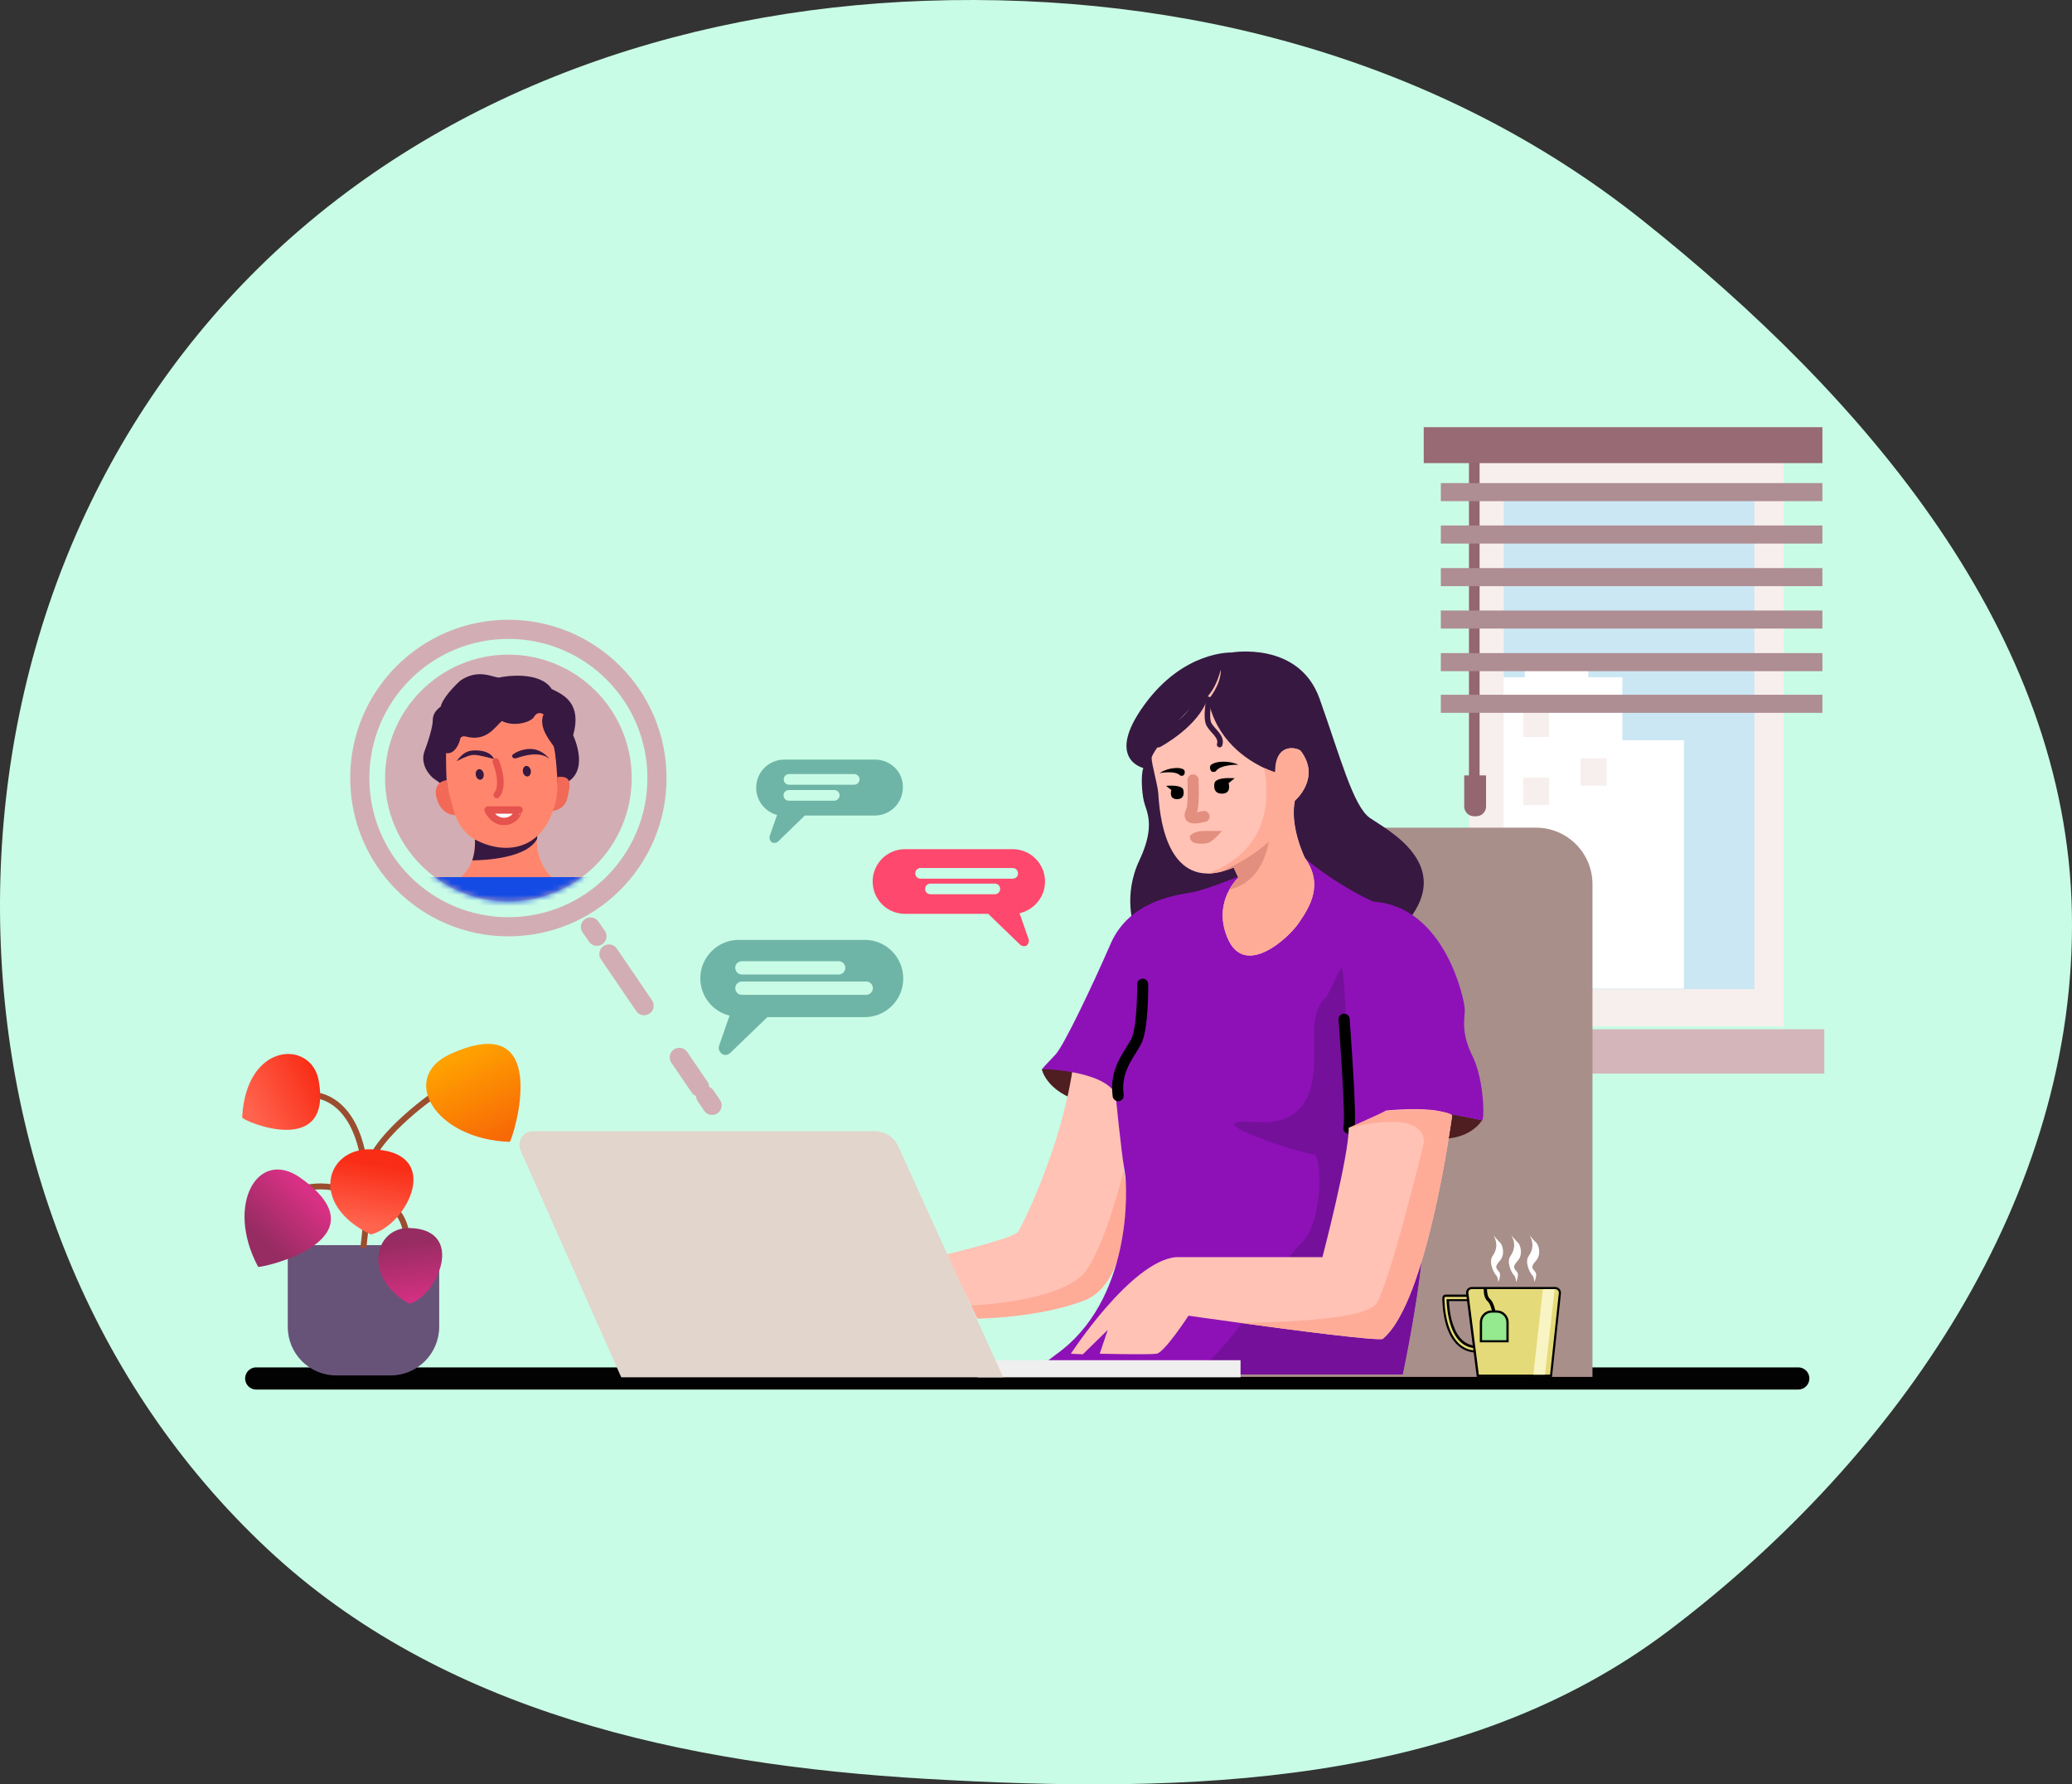 <svg width="374" height="322" viewBox="0 0 374 322" fill="none" xmlns="http://www.w3.org/2000/svg">
<rect x="0" y="0" width="374" height="322" fill="#333333" stroke="none"/>
<path fill-rule="evenodd" clip-rule="evenodd" d="M167.142 0.139C214.101 -1.472 260.133 10.849 296.416 39.711C336.754 71.8 373.029 114.184 373.979 164.675C374.941 215.763 342.848 262.796 301.207 294.269C263.839 322.513 214.491 323.761 167.142 321.007C123.441 318.464 79.761 308.984 48.298 279.556C16.353 249.675 0.295 207.644 0.004 164.675C-0.289 121.411 15.374 79.149 46.732 48.28C78.368 17.137 122.018 1.688 167.142 0.139Z" fill="#C9FCE6"/>
<path d="M46.247 248.755H324.592" stroke="#020202" stroke-width="4" stroke-miterlimit="10" stroke-linecap="round"/>
<path d="M70.532 248.206H60.688C55.852 248.206 51.942 244.293 51.942 239.454V224.696H79.279V239.454C79.244 244.293 75.334 248.206 70.532 248.206Z" fill="#685378"/>
<path d="M65.593 225.211C69.057 197.069 56.435 197.618 56.435 197.618" stroke="#9B4D2F" stroke-width="1.07" stroke-miterlimit="10"/>
<path d="M78.284 197.618C78.284 197.618 66.21 205.992 66.176 212.238" stroke="#9B4D2F" stroke-width="1.07" stroke-miterlimit="10"/>
<path d="M53.759 214.709C53.759 214.709 63.363 211.483 66.073 219.823" stroke="#9B4D2F" stroke-width="1.07" stroke-miterlimit="10"/>
<path d="M66.176 215.087C66.176 215.087 73.207 216.837 73.413 223.53" stroke="#9B4D2F" stroke-width="1.07" stroke-miterlimit="10"/>
<path d="M57.498 194.873C56.126 187.665 44.429 187.974 43.709 201.634C43.709 202.286 60.208 209.253 57.498 194.873Z" fill="url(#paint0_linear_1_2374)"/>
<path d="M81.302 190.205C72.041 194.392 78.352 205.58 92.003 206.061C92.621 205.512 100.029 181.728 81.302 190.205Z" fill="url(#paint1_linear_1_2374)"/>
<path d="M54.274 212.582C46.556 207.056 40.588 217.386 46.591 228.609C47.311 228.849 69.812 223.701 54.274 212.582Z" fill="url(#paint2_linear_1_2374)"/>
<path d="M66.93 207.399C58.698 207.228 55.783 217.421 66.93 222.775C73.55 221.162 80.307 207.639 66.93 207.399Z" fill="url(#paint3_linear_1_2374)"/>
<path d="M73.893 221.608C67.582 221.47 65.318 230.531 73.893 235.267C78.969 233.86 84.183 221.848 73.893 221.608Z" fill="url(#paint4_linear_1_2374)"/>
<path d="M329.291 185.743H265.184V193.74H329.291V185.743Z" fill="#D4B5BA"/>
<path d="M321.95 77.91H265.184V185.194H321.95V77.91Z" fill="#F7EFEE"/>
<path d="M268.237 139.926H264.292V145.521C264.292 146.516 265.081 147.305 266.076 147.305H266.453C267.448 147.305 268.237 146.516 268.237 145.521V139.926Z" fill="#94666F"/>
<path d="M316.669 87.245H271.427V178.502H316.669V87.245Z" fill="#CBE7F4"/>
<path d="M271.393 122.217H275.234V119.781H286.69V122.217H292.83V133.577H303.943V178.399H271.393V122.217Z" fill="white"/>
<path d="M279.624 128.052H274.925V132.994H279.624V128.052Z" fill="#F7EFEE"/>
<path d="M279.624 140.338H274.925V145.28H279.624V140.338Z" fill="#F7EFEE"/>
<path d="M290.018 136.838H285.318V141.78H290.018V136.838Z" fill="#F7EFEE"/>
<path d="M267.07 82.749H265.15V140.373H267.07V82.749Z" fill="#94666F"/>
<path d="M328.948 77.087H256.987V83.573H328.948V77.087Z" fill="#986A73"/>
<path d="M328.948 87.177H260.074V90.437H328.948V87.177Z" fill="#AE8D93"/>
<path d="M328.948 94.83H260.074V98.09H328.948V94.83Z" fill="#AE8D93"/>
<path d="M328.948 102.518H260.074V105.778H328.948V102.518Z" fill="#AE8D93"/>
<path d="M328.948 110.171H260.074V113.431H328.948V110.171Z" fill="#AE8D93"/>
<path d="M328.948 117.859H260.074V121.119H328.948V117.859Z" fill="#AE8D93"/>
<path d="M328.948 125.375H260.074V128.635H328.948V125.375Z" fill="#AE8D93"/>
<path d="M218.159 248.48H287.445V159.557C287.445 153.929 282.884 149.364 277.258 149.364H228.347C222.721 149.364 218.159 153.929 218.159 159.557V248.48Z" fill="#A88F8A"/>
<path d="M204.713 167.279C204.713 167.279 202.621 161.651 205.674 155.233C208.692 148.815 206.874 146.378 206.462 144.559C206.051 142.741 205.948 139.789 206.36 138.588C206.36 138.588 199.431 137.009 206.531 127.228C213.631 117.412 222.24 117.756 222.24 117.756C222.24 117.756 234.451 115.593 238.19 126.095C241.929 136.597 244.261 145.52 247.279 147.614C250.298 149.707 262.371 155.851 254.208 166.078L204.713 167.279Z" fill="#371841"/>
<path d="M188.043 192.951C188.043 192.951 189.004 197.79 197.03 199.197C205.056 200.638 200.974 195.696 200.974 195.696C200.974 195.696 191.165 191.99 188.043 192.951Z" fill="#4E1E21"/>
<path d="M195.692 234.684C187.426 237.841 176.415 237.944 176.415 237.944L175.284 235.61L170.79 226.378C170.79 226.378 182.967 223.461 183.756 222.294C184.545 221.127 191.439 207.331 193.6 193.019C193.6 193.019 201.763 194.22 201.866 197.687C201.9 198.476 202.483 206.713 202.861 211.071C202.964 212.204 203.067 213.062 203.169 213.474C203.615 215.533 203.924 231.56 195.692 234.684Z" fill="#FFC2B5"/>
<path d="M195.693 234.684C187.427 237.841 176.416 237.944 176.416 237.944L175.284 235.61C179.915 235.336 192.743 234.134 196.139 229.158C199.294 224.491 201.833 215.224 202.862 211.071C202.965 212.204 203.067 213.062 203.17 213.474C203.616 215.533 203.925 231.56 195.693 234.684Z" fill="#FEAC98"/>
<path d="M267.517 202.148C267.517 202.148 265.219 206.198 258.702 205.374C252.15 204.516 258.016 200.226 258.016 200.226L267.517 202.148Z" fill="#4E1E21"/>
<path d="M267.448 202.217C267.105 202.011 261.515 201.016 261.515 201.016L257.433 220.132L256.815 223.049C256.815 230.771 253.18 248.034 253.18 248.034H185.883L190.651 244.396C204.268 234.718 203.616 214.607 202.999 211.312C202.381 208.017 201.352 197.344 201.352 197.344C198.917 193.088 188.078 192.916 188.078 192.916C188.078 192.916 188.936 191.955 190.514 190.308C192.057 188.661 197.202 177.816 200.495 170.265C203.788 162.715 211.951 161.582 214.969 161.067C217.988 160.553 225.362 157.43 225.362 157.43L235.515 154.753C236.819 156.228 242.993 160.553 247.897 162.715C260.829 163.539 264.396 180.493 264.396 182.209C264.396 183.925 263.641 186.224 265.802 190.617C267.963 195.01 267.997 202.595 267.448 202.217Z" fill="#8E11B7"/>
<path d="M257.433 220.132L256.815 223.049C256.815 230.771 253.179 248.034 253.179 248.034H215.449C223.647 241.925 231.399 227.408 234.726 224.525C238.911 220.921 238.636 208.36 237.196 208.36C235.755 208.36 214.112 201.668 226.734 202.492C239.356 203.315 236.955 190.514 237.196 185.709C237.436 180.904 239.459 179.909 239.459 179.909C239.459 179.909 241.071 176.511 242.032 174.727C242.992 172.942 243.472 203.521 243.472 203.521L250.435 207.571L257.433 220.132Z" fill="#75109B"/>
<path d="M206.256 177.61C206.256 177.61 206.359 185.572 205.056 188.008C203.753 190.445 201.214 193.088 201.832 197.721" stroke="black" stroke-width="2" stroke-miterlimit="10" stroke-linecap="round"/>
<path d="M242.615 183.924C242.615 183.924 243.987 202.011 243.472 203.59" stroke="black" stroke-width="2" stroke-miterlimit="10" stroke-linecap="round"/>
<path d="M262.097 201.393C262.097 201.393 257.672 234.992 249.578 241.616C248.549 241.994 233.937 240.106 223.887 238.733C218.536 238.013 214.523 237.429 214.523 237.429C214.523 237.429 210.201 244.087 208.761 244.293C207.32 244.499 198.505 244.293 198.505 244.293L199.945 240.003L195.452 244.396L193.291 244.293C193.291 244.293 204.096 227.682 212.225 226.859H238.704C238.704 226.859 243.575 208.223 243.438 203.521C243.438 203.521 249.303 201.05 250.195 200.398C250.195 200.398 254.963 199.918 258.393 200.295C258.667 200.329 258.907 200.364 259.147 200.398C262.577 200.981 262.097 201.393 262.097 201.393Z" fill="#FFC2B5"/>
<path d="M262.097 201.393C262.097 201.393 257.673 234.992 249.578 241.616C248.549 241.994 233.937 240.106 223.887 238.733C231.879 238.63 246.457 238.081 248.412 235.267C250.675 232.007 256.506 208.635 258.427 200.329C258.702 200.364 258.942 200.398 259.182 200.432C262.578 200.981 262.097 201.393 262.097 201.393Z" fill="#FEAC98"/>
<path d="M243.473 203.556C243.473 203.556 256.027 200.055 256.987 205.477C257.982 210.866 259.148 200.467 259.148 200.467C259.148 200.467 255.958 200.124 255.238 200.226C254.518 200.329 250.196 200.467 250.196 200.467L243.473 203.556Z" fill="#FEAC98"/>
<path d="M234.452 166.524C232.462 169.442 224.848 176.271 221.727 169.613C219.909 165.701 220.835 162.475 221.932 160.518C222.687 159.146 223.544 158.356 223.544 158.356L222.687 156.537C221.795 156.915 220.972 157.155 220.217 157.361C219.394 157.533 218.64 157.635 217.954 157.635C209.55 157.567 209.207 144.628 209.07 143.118C208.898 141.368 207.869 137.902 207.869 136.769C207.869 135.636 214.695 127.228 216.376 126.713C219.223 125.821 220.355 120.81 220.355 120.81C220.423 123.659 218.091 126.267 218.091 126.267C219.531 133.612 225.122 137.147 228.175 138.588C229.375 139.137 230.199 139.377 230.199 139.377C230.164 134.161 233.8 134.778 234.761 135.465C238.568 140.407 233.732 144.491 233.732 144.491C232.771 149.261 235.549 154.821 235.549 154.821C238.945 159.626 236.441 163.607 234.452 166.524Z" fill="#FFC2B5"/>
<path d="M234.452 166.524C232.462 169.441 224.848 176.271 221.726 169.613C219.908 165.701 220.834 162.474 221.932 160.518C222.687 159.145 223.544 158.356 223.544 158.356L222.687 156.537C221.795 156.915 220.972 157.155 220.217 157.361C219.394 157.532 218.639 157.635 217.953 157.635C229.581 153.414 229.101 143.29 228.14 138.588C229.341 139.137 230.164 139.377 230.164 139.377C230.13 134.161 233.766 134.778 234.726 135.465C238.533 140.407 233.697 144.491 233.697 144.491C232.737 149.261 235.515 154.821 235.515 154.821C238.945 159.626 236.441 163.607 234.452 166.524Z" fill="#FEAC98"/>
<path d="M229.032 151.87C227.832 158.356 223.99 160.072 221.898 160.518C222.652 159.146 223.51 158.356 223.51 158.356L222.652 156.537C221.761 156.915 220.937 157.155 220.183 157.361C225.911 154.958 229.032 151.87 229.032 151.87Z" fill="#E28F7F"/>
<path d="M223.921 245.46H176.45V248.549H223.921V245.46Z" fill="#EFEFEF"/>
<path d="M96.189 204.139H157.894C159.746 204.139 161.393 205.203 162.147 206.884L181.081 248.549H112.138L93.959 207.605C93.239 205.958 94.439 204.139 96.189 204.139Z" fill="#E2D5CC"/>
<path d="M91.763 167.245C106.577 167.245 118.586 155.229 118.586 140.407C118.586 125.584 106.577 113.569 91.763 113.569C76.95 113.569 64.941 125.584 64.941 140.407C64.941 155.229 76.95 167.245 91.763 167.245Z" stroke="#D2AEB4" stroke-width="3.457" stroke-miterlimit="10"/>
<path d="M154.189 141.608H142.424C141.91 141.608 141.464 141.196 141.464 140.647C141.464 140.132 141.876 139.686 142.424 139.686H154.189C154.704 139.686 155.15 140.098 155.15 140.647C155.15 141.162 154.704 141.608 154.189 141.608ZM150.588 144.491H142.39C141.876 144.491 141.43 144.079 141.43 143.53C141.43 143.015 141.841 142.569 142.39 142.569H150.588C151.102 142.569 151.548 142.981 151.548 143.53C151.548 144.045 151.102 144.491 150.588 144.491ZM157.962 137.078H141.567C138.754 137.078 136.49 139.343 136.49 142.157C136.49 144.525 138.103 146.481 140.263 147.065L138.926 150.874C138.891 150.977 138.891 151.046 138.891 151.149V151.183C138.891 151.286 138.926 151.389 138.96 151.492V151.527C138.994 151.629 139.063 151.732 139.132 151.801C139.132 151.801 139.132 151.801 139.132 151.835C139.132 151.835 139.132 151.835 139.166 151.87C139.2 151.904 139.234 151.904 139.234 151.938C139.269 151.973 139.269 151.973 139.303 152.007C139.337 152.007 139.372 152.041 139.372 152.041C139.406 152.041 139.44 152.076 139.475 152.076C139.475 152.076 139.475 152.076 139.509 152.076H139.543C139.646 152.11 139.715 152.11 139.818 152.11C139.92 152.11 140.023 152.076 140.126 152.041C140.161 152.041 140.195 152.007 140.229 152.007C140.298 151.973 140.366 151.938 140.435 151.87L140.469 151.835L145.271 147.168H157.894C160.706 147.168 162.97 144.903 162.97 142.089C163.039 139.343 160.775 137.078 157.962 137.078Z" fill="#6FB5A7"/>
<path d="M182.796 158.562H166.16C165.646 158.562 165.2 158.15 165.2 157.601C165.2 157.086 165.611 156.64 166.16 156.64H182.796C183.31 156.64 183.756 157.052 183.756 157.601C183.756 158.15 183.345 158.562 182.796 158.562ZM179.572 161.376H167.944C167.429 161.376 166.983 160.964 166.983 160.415C166.983 159.9 167.395 159.454 167.944 159.454H179.572C180.086 159.454 180.532 159.866 180.532 160.415C180.532 160.93 180.086 161.376 179.572 161.376ZM188.627 159.077C188.627 155.851 186.02 153.242 182.796 153.242H163.348C160.123 153.242 157.517 155.851 157.517 159.077C157.517 162.303 160.123 164.911 163.348 164.911H178.371L184.133 170.471L184.168 170.505C184.236 170.574 184.305 170.608 184.374 170.643C184.408 170.643 184.442 170.677 184.476 170.677C184.579 170.711 184.682 170.746 184.785 170.746C184.888 170.746 184.991 170.711 185.06 170.711H185.094C185.094 170.711 185.094 170.711 185.128 170.711C185.162 170.711 185.197 170.677 185.231 170.677C185.265 170.677 185.3 170.643 185.3 170.643C185.334 170.643 185.334 170.608 185.368 170.574C185.403 170.54 185.437 170.54 185.437 170.505C185.437 170.505 185.437 170.505 185.471 170.471C185.471 170.471 185.471 170.471 185.471 170.437C185.54 170.368 185.608 170.265 185.643 170.162V170.128C185.677 170.025 185.711 169.922 185.711 169.819V169.785C185.711 169.682 185.711 169.613 185.677 169.51L184.031 164.808C186.706 164.156 188.627 161.857 188.627 159.077Z" fill="#FF486D"/>
<path d="M156.35 179.531H133.918C133.232 179.531 132.718 178.982 132.718 178.33C132.718 177.644 133.267 177.129 133.918 177.129H156.35C157.036 177.129 157.551 177.678 157.551 178.33C157.551 178.982 157.002 179.531 156.35 179.531ZM133.918 173.457H151.377C152.063 173.457 152.577 174.006 152.577 174.658C152.577 175.344 152.029 175.859 151.377 175.859H133.918C133.232 175.859 132.718 175.31 132.718 174.658C132.683 174.006 133.232 173.457 133.918 173.457ZM156.11 169.613H133.335C129.528 169.613 126.407 172.736 126.407 176.546C126.407 179.806 128.67 182.552 131.689 183.272L129.802 188.695C129.768 188.798 129.734 188.935 129.734 189.038C129.734 189.072 129.734 189.072 129.734 189.107C129.734 189.244 129.768 189.381 129.802 189.519C129.802 189.553 129.802 189.553 129.837 189.587C129.905 189.725 129.974 189.827 130.077 189.93V189.965C130.077 189.965 130.111 189.965 130.111 189.999C130.145 190.033 130.18 190.068 130.214 190.102C130.248 190.136 130.282 190.136 130.317 190.171C130.351 190.205 130.385 190.205 130.42 190.239C130.454 190.274 130.488 190.274 130.523 190.308H130.557H130.591C130.694 190.342 130.831 190.377 130.968 190.377C131.106 190.377 131.243 190.342 131.38 190.308C131.414 190.308 131.449 190.274 131.483 190.239C131.586 190.205 131.654 190.136 131.723 190.068C131.757 190.068 131.757 190.033 131.792 190.033L138.514 183.547H156.11C159.918 183.547 163.039 180.424 163.039 176.614C163.039 172.736 159.952 169.613 156.11 169.613Z" fill="#6FB5A7"/>
<path d="M106.581 167.279L107.747 168.961" stroke="#D2AEB4" stroke-width="3.457" stroke-linecap="round" stroke-linejoin="round"/>
<path d="M109.908 172.153L126.269 196.177" stroke="#D2AEB4" stroke-width="3.457" stroke-linecap="round" stroke-linejoin="round" stroke-dasharray="11.29 11.29"/>
<path d="M127.367 197.755L128.533 199.471" stroke="#D2AEB4" stroke-width="3.457" stroke-linecap="round" stroke-linejoin="round"/>
<path d="M91.764 162.68C104.058 162.68 114.025 152.708 114.025 140.407C114.025 128.105 104.058 118.133 91.764 118.133C79.47 118.133 69.503 128.105 69.503 140.407C69.503 152.708 79.47 162.68 91.764 162.68Z" fill="#D2AEB4"/>
<path d="M209.001 133.886C209.001 133.886 215.655 130.317 217.096 125.546" stroke="#371841" stroke-width="2" stroke-miterlimit="10" stroke-linecap="round"/>
<path d="M218.228 126.233C218.228 126.233 217.576 129.527 218.228 130.729C218.879 131.93 220.629 132.925 220.148 134.367" stroke="#371841" stroke-miterlimit="10" stroke-linecap="round"/>
<path d="M215.346 140.75C215.346 140.75 215.518 145.04 215.14 146.104C214.729 147.168 214.18 148.06 217.335 147.339" stroke="#E28F7F" stroke-width="2" stroke-miterlimit="10" stroke-linecap="round" stroke-linejoin="round"/>
<path d="M214.797 150.84C214.797 150.84 215.449 149.913 217.541 149.948C219.633 149.982 220.56 149.948 220.56 149.948C220.56 149.948 218.913 151.938 217.953 152.144C216.992 152.35 214.626 152.487 214.797 150.84Z" fill="#E28F7F"/>
<path d="M219.223 141.333C219.223 141.333 219.188 140.201 222.858 140.441L221.761 141.333C221.761 141.333 222.378 143.221 220.56 143.221C218.742 143.221 219.223 141.333 219.223 141.333Z" fill="black"/>
<path d="M213.597 142.569C213.597 142.569 213.631 141.574 210.476 141.814L211.436 142.569C211.436 142.569 210.887 144.216 212.465 144.216C214.043 144.216 213.597 142.569 213.597 142.569Z" fill="black"/>
<path d="M218.399 138.451C218.365 137.49 221.383 137.009 223.544 138.004C223.544 138.004 220.286 137.901 219.428 139.206C218.399 139.652 218.399 138.451 218.399 138.451Z" fill="black"/>
<path d="M213.837 139.171C213.734 138.348 211.059 138.348 209.31 139.515C209.31 139.515 212.122 138.965 213.048 139.961C214.009 140.201 213.837 139.171 213.837 139.171Z" fill="black"/>
<mask id="mask0_1_2374" style="mask-type:luminance" maskUnits="userSpaceOnUse" x="69" y="118" width="46" height="45">
<path d="M91.764 162.68C104.058 162.68 114.025 152.708 114.025 140.407C114.025 128.105 104.058 118.133 91.764 118.133C79.47 118.133 69.503 128.105 69.503 140.407C69.503 152.708 79.47 162.68 91.764 162.68Z" fill="white"/>
</mask>
<g mask="url(#mask0_1_2374)">
<path d="M104.488 160.999C104.488 160.999 99.789 165.804 93.547 165.735C87.304 165.666 78.866 162.921 77.769 160.278C77.769 160.278 83.463 160.312 85.212 155.233C85.555 154.203 85.761 152.968 85.692 151.492C96.977 150.771 96.977 150.771 96.977 150.771C96.977 150.771 96.942 150.977 96.908 151.355C96.874 153.242 97.217 158.94 104.488 160.999Z" fill="#FF866D"/>
<path d="M96.943 151.389C95.125 154.821 87.853 155.233 85.247 155.267C85.59 154.238 85.795 153.002 85.727 151.526C97.011 150.806 97.011 150.806 97.011 150.806C97.011 150.806 96.943 151.012 96.943 151.389Z" fill="#371841"/>
<path d="M80.582 133.268C80.033 134.916 79.827 148.129 85.487 151.355C91.146 154.581 99.996 154.1 100.99 140.338C101.985 126.542 95.777 126.645 95.777 126.645L80.582 133.268Z" fill="#FF866D"/>
<path d="M83.12 122.801C86.55 120.467 89.329 122.492 90.221 122.252C91.112 122.011 97.492 121.05 99.584 124.345C101.848 125.409 105.038 126.988 103.46 132.685C104.043 134.023 106.616 140.407 100.682 141.814C100.682 141.814 100.339 135.293 99.893 134.607C99.481 133.92 97.081 131.278 98.109 128.91C98.109 128.91 97.081 128.189 96.429 129.321C95.777 130.454 92.587 131.175 90.598 130.111C89.26 131.243 87.82 133.886 84.115 132.925C84.115 132.925 83.189 132.651 83.052 133.406C82.915 134.161 82.057 136.185 80.514 135.911C80.514 135.911 80.445 141.883 80.925 142.603C80.925 142.603 79.347 141.162 78.49 140.647C77.667 140.132 75.677 137.97 76.672 135.43C77.632 132.891 78.113 130.797 78.113 130.077C78.113 129.356 78.25 128.464 79.553 127.503C80.033 125.512 83.12 122.801 83.12 122.801Z" fill="#371841"/>
<path d="M99.756 146.344C99.756 146.344 101.917 146.173 102.397 144.079C102.877 141.986 103.529 139.823 100.579 140.235C100.579 140.27 100.888 143.907 99.756 146.344Z" fill="#F16A58"/>
<path d="M80.617 140.784C80.617 140.784 77.941 141.025 78.833 144.113C79.725 147.202 82.16 147.099 82.16 147.099C82.16 147.099 80.651 142.089 80.617 140.784Z" fill="#F26A57"/>
<path d="M86.276 135.43C84.355 135.293 83.497 135.911 82.4 137.387C82.4 137.387 84.492 136.22 85.521 136.22C86.55 136.22 89.157 136.975 89.157 136.975C89.157 136.975 88.779 135.602 86.276 135.43Z" fill="#371841"/>
<path d="M95.845 135.156C94.199 135.087 92.484 136.014 92.45 136.357C92.415 136.7 92.69 137.009 93.376 136.769C94.096 136.529 97.355 135.362 99.207 136.975C99.207 137.009 97.972 135.225 95.845 135.156Z" fill="#371841"/>
<path d="M89.5 137.421C89.5 137.421 91.215 141.539 89.672 143.461" stroke="#E6524D" stroke-width="1.194" stroke-miterlimit="10" stroke-linecap="round" stroke-linejoin="round"/>
<path d="M86.749 140.702C87.142 140.636 87.389 140.159 87.301 139.635C87.213 139.112 86.823 138.741 86.431 138.807C86.039 138.873 85.792 139.351 85.88 139.874C85.968 140.398 86.357 140.768 86.749 140.702Z" fill="#371841"/>
<path d="M95.255 140.119C95.648 140.053 95.894 139.576 95.807 139.052C95.719 138.529 95.329 138.158 94.937 138.224C94.545 138.29 94.298 138.768 94.386 139.291C94.474 139.814 94.863 140.185 95.255 140.119Z" fill="#371841"/>
<path d="M91.078 148.232C89.02 148.335 88.094 146.172 88.094 146.172H93.685C93.65 146.172 93.136 148.163 91.078 148.232Z" fill="white" stroke="#E6524D" stroke-width="1.337" stroke-miterlimit="10" stroke-linecap="round" stroke-linejoin="round"/>
<path d="M112.172 167.279H70.703V165.563C70.703 161.548 73.585 158.287 77.118 158.287H84.355H96.977H105.724C109.257 158.287 112.138 161.548 112.138 165.563V167.279H112.172Z" fill="#154BE5"/>
</g>
<path d="M266.351 243.881C266.557 243.881 266.728 243.71 266.763 243.504C266.763 243.298 266.591 243.092 266.385 243.092C261.858 242.852 261.377 236.297 261.343 234.615H265.15C265.356 234.615 265.562 234.443 265.562 234.203C265.562 233.997 265.391 233.791 265.15 233.791H260.932C260.726 233.791 260.554 233.963 260.52 234.169C260.52 234.272 260.486 236.503 261.137 238.802C262.029 242.028 263.847 243.778 266.351 243.881Z" fill="#E5DA79"/>
<path d="M266.316 244.087C263.744 243.95 261.892 242.165 260.965 238.905C260.314 236.571 260.348 234.306 260.348 234.203C260.348 233.86 260.622 233.62 260.931 233.62H265.15C265.493 233.62 265.733 233.894 265.733 234.203C265.733 234.546 265.459 234.787 265.15 234.787H261.549C261.583 235.679 261.72 237.566 262.372 239.282C263.195 241.548 264.567 242.749 266.385 242.852C266.728 242.852 266.968 243.161 266.968 243.47C266.934 243.847 266.659 244.087 266.316 244.087ZM260.931 234.032C260.828 234.032 260.725 234.134 260.725 234.237C260.725 234.34 260.691 236.537 261.343 238.836C262.235 241.925 263.95 243.607 266.351 243.71C266.453 243.71 266.556 243.641 266.556 243.504C266.556 243.401 266.488 243.298 266.351 243.298C264.327 243.195 262.852 241.925 261.96 239.488C261.274 237.566 261.137 235.473 261.103 234.649V234.443H265.116C265.219 234.443 265.322 234.34 265.322 234.237C265.322 234.134 265.219 234.032 265.116 234.032H260.931Z" fill="black"/>
<path d="M279.968 248.274L281.58 233.379C281.614 233.139 281.546 232.899 281.374 232.727C281.203 232.556 280.997 232.453 280.757 232.453H265.699C265.459 232.453 265.219 232.556 265.048 232.727C264.876 232.899 264.807 233.139 264.842 233.379L266.763 248.274H279.968Z" fill="#E5DA79"/>
<path d="M265.665 232.624H280.722C281.1 232.624 281.408 232.968 281.374 233.345L279.796 248.068H266.934L265.047 233.345C264.979 232.968 265.287 232.624 265.665 232.624ZM265.665 232.247C265.356 232.247 265.081 232.384 264.876 232.59C264.67 232.83 264.601 233.105 264.636 233.414L266.522 248.137L266.556 248.48H266.899H279.796H280.139L280.173 248.137L281.751 233.414C281.786 233.105 281.683 232.83 281.477 232.59C281.271 232.384 280.997 232.247 280.688 232.247H265.665Z" fill="black"/>
<path d="M276.777 248.068H278.87L280.619 232.625H278.492L276.777 248.068Z" fill="#F9F4C3"/>
<path d="M269.644 236.949H269.678C269.849 236.914 269.952 236.777 269.918 236.606C269.918 236.537 269.644 234.992 268.889 234.34C268.443 233.929 268.409 233.002 268.409 232.659C268.409 232.487 268.306 232.35 268.134 232.35C267.963 232.35 267.826 232.453 267.826 232.624C267.826 232.693 267.723 234.134 268.512 234.821C268.992 235.233 269.266 236.365 269.335 236.743C269.369 236.846 269.472 236.949 269.644 236.949Z" fill="black"/>
<path d="M267.312 242.028H272.114V238.939C272.114 237.669 271.085 236.64 269.816 236.64H269.61C268.341 236.64 267.312 237.669 267.312 238.939V242.028Z" fill="#95E98E"/>
<path d="M267.106 238.63C267.106 237.429 268.066 236.468 269.266 236.468H270.158C271.359 236.468 272.319 237.429 272.319 238.63V242.234H267.106V238.63ZM271.908 238.63C271.908 237.669 271.119 236.88 270.158 236.88H269.266C268.306 236.88 267.517 237.669 267.517 238.63V241.856H271.908V238.63Z" fill="#020202"/>
<path d="M276.092 222.912C276.092 222.912 276.984 224.01 277.327 224.285C277.635 224.559 278.356 226.31 277.189 227.579C276.023 228.849 276.881 229.055 277.189 229.639C277.498 230.222 276.949 231.355 276.949 231.355C276.949 231.355 276.915 230.428 276.538 230.085C276.16 229.742 275.166 227.751 275.92 226.687C276.675 225.589 276.915 224.388 276.092 222.912Z" fill="white"/>
<path d="M272.799 222.912C272.799 222.912 273.69 224.01 274.033 224.285C274.342 224.559 275.062 226.31 273.896 227.579C272.73 228.849 273.587 229.055 273.896 229.639C274.205 230.222 273.656 231.355 273.656 231.355C273.656 231.355 273.622 230.428 273.244 230.085C272.867 229.742 271.872 227.751 272.627 226.687C273.382 225.589 273.622 224.388 272.799 222.912Z" fill="white"/>
<path d="M269.575 222.912C269.575 222.912 270.467 224.01 270.81 224.285C271.118 224.559 271.839 226.31 270.672 227.579C269.506 228.849 270.364 229.055 270.672 229.639C270.981 230.222 270.432 231.355 270.432 231.355C270.432 231.355 270.398 230.428 270.021 230.085C269.643 229.742 268.649 227.751 269.403 226.687C270.158 225.589 270.398 224.388 269.575 222.912Z" fill="white"/>
<defs>
<linearGradient id="paint0_linear_1_2374" x1="44.976" y1="200.57" x2="57.607" y2="194.327" gradientUnits="userSpaceOnUse">
<stop stop-color="#FF644E"/>
<stop offset="1" stop-color="#F92C16"/>
</linearGradient>
<linearGradient id="paint1_linear_1_2374" x1="83.039" y1="190.417" x2="90.677" y2="205.646" gradientUnits="userSpaceOnUse">
<stop stop-color="#FFA100"/>
<stop offset="1" stop-color="#F76806"/>
</linearGradient>
<linearGradient id="paint2_linear_1_2374" x1="47.034" y1="223.511" x2="55.245" y2="215.039" gradientUnits="userSpaceOnUse">
<stop stop-color="#962C61"/>
<stop offset="1" stop-color="#D83084"/>
</linearGradient>
<linearGradient id="paint3_linear_1_2374" x1="65.975" y1="220.863" x2="67.643" y2="209.979" gradientUnits="userSpaceOnUse">
<stop stop-color="#FF644E"/>
<stop offset="1" stop-color="#F92C16"/>
</linearGradient>
<linearGradient id="paint4_linear_1_2374" x1="73.682" y1="223.997" x2="75.112" y2="235.45" gradientUnits="userSpaceOnUse">
<stop stop-color="#962C61"/>
<stop offset="1" stop-color="#D83084"/>
</linearGradient>
</defs>
</svg>
